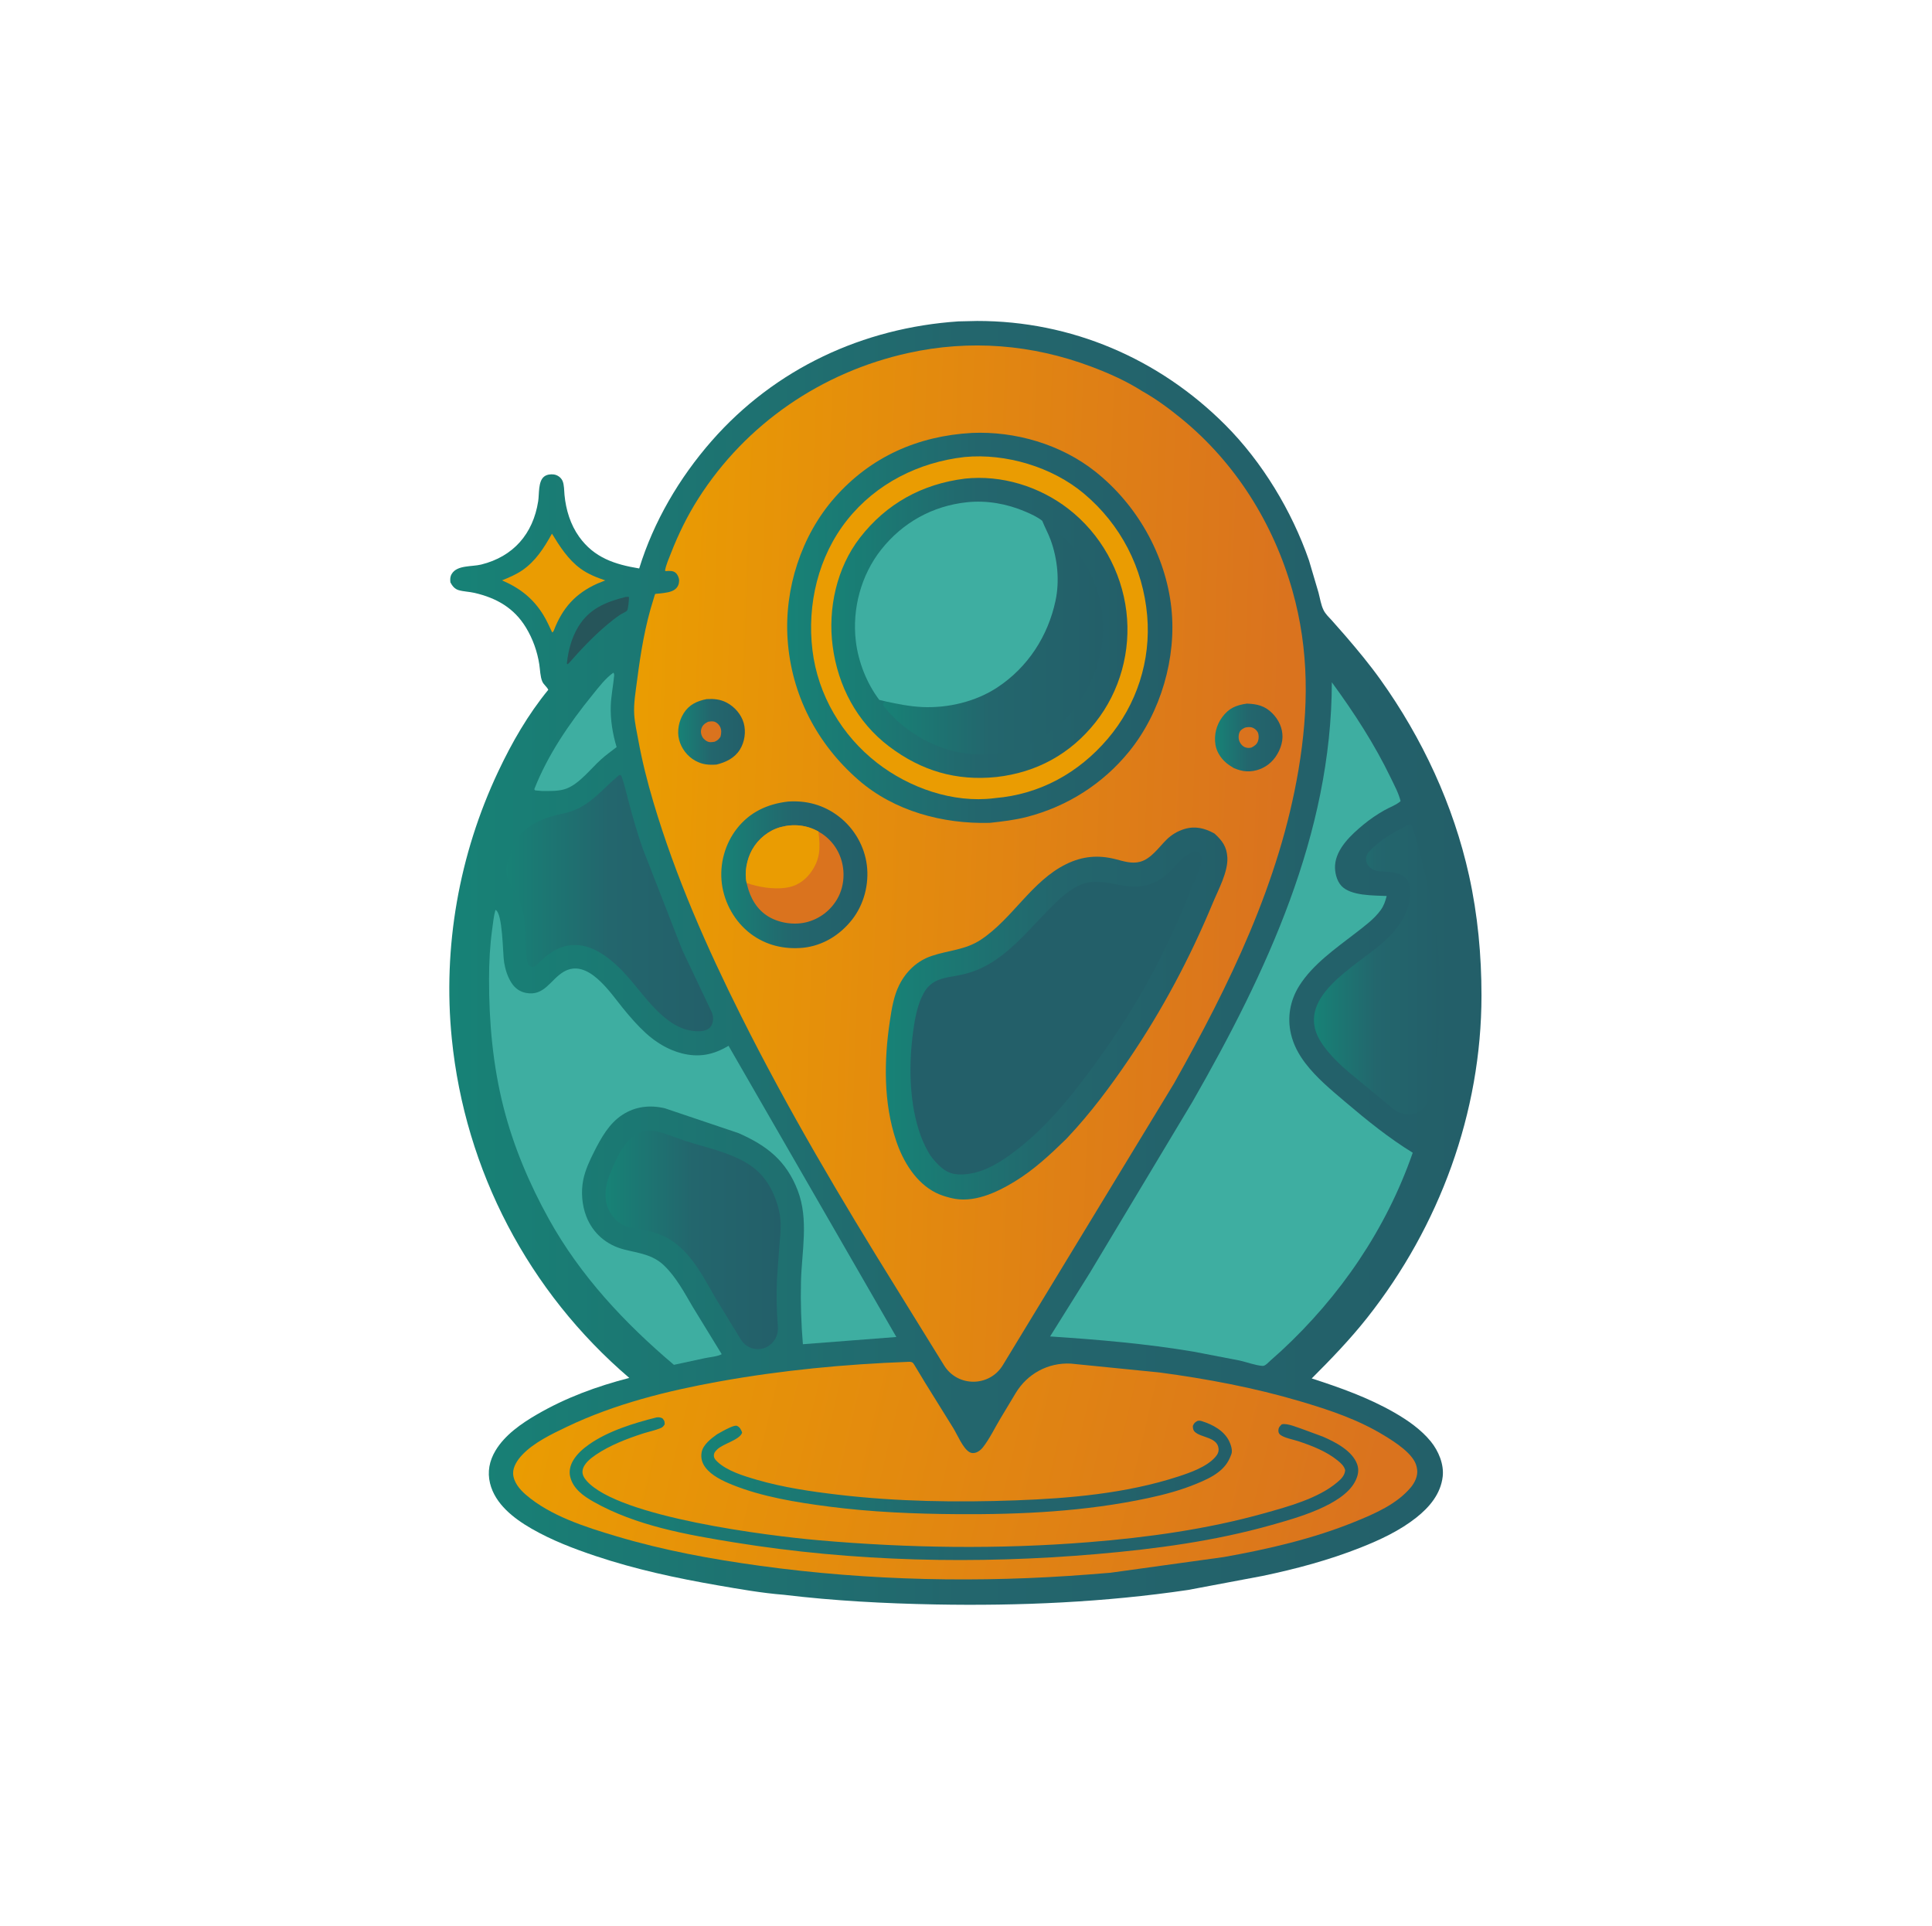 <svg fill="none" height="300" viewBox="0 0 301 300" width="301" xmlns="http://www.w3.org/2000/svg" xmlns:xlink="http://www.w3.org/1999/xlink"><linearGradient id="a"><stop offset="0" stop-color="#178276"/><stop offset=".495" stop-color="#23666d"/><stop offset="1" stop-color="#235f69"/></linearGradient><linearGradient id="b" gradientUnits="userSpaceOnUse" x1="70" x2="230.811" xlink:href="#a" y1="150" y2="150"/><linearGradient id="c" gradientUnits="userSpaceOnUse" x1="204.705" x2="224.399" xlink:href="#a" y1="152.147" y2="152.147"/><linearGradient id="d" gradientUnits="userSpaceOnUse" x1="94.335" x2="121.623" xlink:href="#a" y1="193.283" y2="193.283"/><linearGradient id="e" gradientUnits="userSpaceOnUse" x1="78.209" x2="111.748" xlink:href="#a" y1="140.693" y2="140.693"/><linearGradient id="f"><stop offset="0" stop-color="#ea9c02"/><stop offset="1" stop-color="#da731e"/></linearGradient><linearGradient id="g" gradientUnits="userSpaceOnUse" x1="79.942" x2="207.404" xlink:href="#f" y1="229.095" y2="259.483"/><linearGradient id="h" gradientUnits="userSpaceOnUse" x1="109.263" x2="191.921" xlink:href="#a" y1="228.601" y2="228.601"/><linearGradient id="i" gradientUnits="userSpaceOnUse" x1="88.755" x2="211.608" xlink:href="#a" y1="231.91" y2="231.91"/><linearGradient id="j" gradientUnits="userSpaceOnUse" x1="98.789" x2="198.725" xlink:href="#f" y1="136.99" y2="140.597"/><linearGradient id="k" gradientUnits="userSpaceOnUse" x1="105.656" x2="116.049" xlink:href="#a" y1="114.01" y2="114.01"/><linearGradient id="l" gradientUnits="userSpaceOnUse" x1="189.291" x2="199.81" xlink:href="#a" y1="114.889" y2="114.889"/><linearGradient id="m" gradientUnits="userSpaceOnUse" x1="112.372" x2="135.138" xlink:href="#a" y1="136.273" y2="136.273"/><linearGradient id="n" gradientUnits="userSpaceOnUse" x1="138.009" x2="191.226" xlink:href="#a" y1="157.89" y2="157.89"/><linearGradient id="o" gradientUnits="userSpaceOnUse" x1="122.638" x2="182.655" xlink:href="#a" y1="97.807" y2="97.807"/><linearGradient id="p" gradientUnits="userSpaceOnUse" x1="129.521" x2="175.655" xlink:href="#a" y1="97.815" y2="97.815"/><linearGradient id="q" gradientUnits="userSpaceOnUse" x1="136.985" x2="171.847" xlink:href="#a" y1="99.33" y2="99.33"/><path d="m149.329 50.066 2.903-.066c14.662-.017 28.345 5.854 38.671 16.204 5.761 5.775 10.363 13.403 13.031 21.086l1.486 5.027c.235.883.38 1.91.787 2.728.312.626.847 1.122 1.314 1.633l2.093 2.376c1.893 2.199 3.766 4.455 5.454 6.816 6.52 9.12 11.377 19.553 13.804 30.517 1.356 6.128 1.941 12.447 1.939 18.718-.008 18.197-6.543 35.925-17.796 50.165-2.669 3.377-5.614 6.429-8.653 9.467 4.4 1.419 8.871 3.011 12.89 5.324 2.07 1.191 4.158 2.642 5.675 4.51 1.191 1.467 2.065 3.553 1.841 5.463-.316 2.685-2.041 4.736-4.09 6.363-2.587 2.054-5.664 3.488-8.719 4.697-4.934 1.951-10.049 3.318-15.235 4.404l-11.634 2.19c-12.983 1.92-26.269 2.506-39.379 2.257-7.887-.15-15.753-.562-23.589-1.505-3.42-.27-6.889-.882-10.268-1.468-6.492-1.126-12.809-2.481-19.063-4.572-3.44-1.151-6.832-2.453-9.986-4.266-2.737-1.575-5.666-3.821-6.458-7.057-.441-1.8-.099-3.51.848-5.095 1.456-2.437 4.02-4.219 6.43-5.617 4.568-2.652 9.32-4.389 14.416-5.709-15.699-13.422-25.594-32.317-27.654-52.873-1.429-14.254 1.131-28.674 7.245-41.618 2.144-4.54 4.606-8.814 7.788-12.709-.223-.483-.718-.794-.934-1.292-.323-.744-.34-1.85-.466-2.667-.313-2.021-1.006-3.963-2.064-5.715-1.856-3.072-4.603-4.626-8.034-5.422-.806-.187-1.691-.197-2.473-.427-.618-.181-.992-.665-1.278-1.208-.05-.508-.055-.883.217-1.332.837-1.385 3.135-1.087 4.585-1.447 5.014-1.243 8.083-4.791 8.875-9.863.176-1.124-.025-3.083.916-3.833.412-.328 1.022-.407 1.526-.336.567.08 1.108.462 1.347.992.27.597.25 1.551.312 2.205.221 2.309.92 4.612 2.282 6.513 2.342 3.268 5.554 4.306 9.354 4.932 2.253-7.308 6.248-14.108 11.276-19.85 9.885-11.287 23.597-17.645 38.468-18.64z" fill="url(#b)"/><path d="m97.476 92.995c.186-.026.331-.016.517 0 .008.366-.115 1.9-.295 2.122-.161.199-.843.491-1.088.654-.715.476-1.393 1.019-2.05 1.571-2.17 1.825-4.07 3.854-5.938 5.979l-.236.166-.068-.119c.193-1.974.739-4.03 1.777-5.735 1.725-2.833 4.308-3.869 7.381-4.639z" fill="#26555a"/><path d="m85.993 83.131c1.213 1.994 2.53 4.047 4.45 5.451 1.148.84 2.516 1.386 3.855 1.834l-1.235.498c-3.414 1.533-5.444 3.811-6.774 7.299-.14.248-.05.146-.259.312-.435-.906-.848-1.859-1.374-2.715-1.588-2.588-3.674-4.212-6.444-5.397 1.073-.442 2.165-.895 3.128-1.552 2.116-1.444 3.436-3.54 4.654-5.729z" fill="#ea9c02"/><path d="m95.564 104.795c.128.134.13.345.113.522-.148 1.541-.467 3.095-.522 4.642-.076 2.132.294 4.386.912 6.424-.814.622-1.657 1.232-2.418 1.917-1.613 1.45-3.375 3.792-5.415 4.555-1.147.43-2.538.369-3.744.37l-1.119-.095-.133-.182c2.111-5.372 5.456-10.254 9.085-14.717.956-1.176 2-2.574 3.241-3.436z" fill="#3eaea1"/><path d="m219.517 128.446c.07-.034.148-.042.223-.023.107.026.195.105.231.21.833 2.414 1.454 4.967 2.052 7.449 2.673 11.093 3.23 22.144.955 33.375-.087.428-.173.871-.262 1.322-.538 2.717-3.416 3.712-5.599 2.007l-6.857-5.657c-1.532-1.301-3.032-2.735-4.189-4.386-5.132-7.313 5.544-12.262 9.819-16.304 1.72-1.626 3.309-3.689 3.695-6.089.169-1.047.27-2.507-.423-3.378-.97-1.221-2.972-1.154-4.374-1.248-1.609-.166-2.587-1.828-1.506-3.031 1.671-1.862 4.057-3.175 6.235-4.247z" fill="url(#c)"/><path d="m98.735 176.976c.955-.623 2.122-.995 3.244-.787 1.6.297 3.28 1.054 4.837 1.559 3.339 1.082 6.939 1.753 9.923 3.689 2.583 1.676 4.002 4.371 4.662 7.317.374 1.672.194 3.306.045 4.992l-.394 5.475c-.11 2.506-.066 4.977.139 7.452.138 1.676-1.007 3.213-2.669 3.464-1.224.184-2.44-.383-3.086-1.439l-3.975-6.508c-1.253-2.175-2.494-4.571-4.135-6.481-1.138-1.325-2.364-2.402-3.95-3.147-1.09-.512-2.268-.833-3.45-1.056-.8-.151-1.648-.21-2.42-.477-1.176-.405-2.216-1.546-2.714-2.668-.754-1.7-.49-3.644.175-5.32.72-1.812 1.811-4.419 3.305-5.718.147-.128.302-.242.463-.347z" fill="url(#d)"/><path d="m96.38 120.808c.05-.041.114-.065.179-.067.128-.004.243.074.285.195.447 1.286.74 2.634 1.094 3.948.661 2.451 1.346 4.926 2.201 7.316l6.149 15.789 4.559 9.612c.525 1.105.231 2.54-.941 2.891l-.148.042c-.2.057-.375.094-.584.106-2.502.143-4.521-1.082-6.301-2.716-1.944-1.784-3.458-3.961-5.213-5.919l-.547-.602c-1.924-2.007-4.535-4.151-7.456-4.19-2.624-.036-4.406 1.485-6.122 3.163-.423.414-1.132.247-1.321-.315l-.05-.207c-.399-1.606-.273-3.46-.349-5.122-.088-1.938-.477-4.201-1.66-5.792-.994-1.334-1.609-2.93-1.085-4.509l.699-2.104c1.121-3.378 4.476-4.897 7.967-5.589.204-.04.407-.089.61-.146l.212-.063c3.405-.983 5.229-3.56 7.822-5.721z" fill="url(#e)"/><path d="m77.189 141.75c1.151.423 1.132 6.85 1.347 8.143.191 1.146.529 2.255 1.163 3.238.52.808 1.274 1.353 2.225 1.544 2.853.569 3.818-2.018 5.825-3.247 3.765-2.305 7.297 3.171 9.278 5.601 1.116 1.369 2.26 2.696 3.563 3.891 1.587 1.455 3.499 2.623 5.595 3.164 2.699.697 4.954.248 7.318-1.168l26.146 45.365-14.562 1.125c-.263-3.184-.374-6.503-.298-9.695.114-4.752 1.245-9.708-.51-14.268-1.776-4.615-4.79-6.979-9.237-8.929l-11.469-3.867c-2.339-.542-4.594-.294-6.628 1.037-2.055 1.345-3.288 3.578-4.371 5.712-.698 1.376-1.4 2.88-1.705 4.404-.368 1.844-.208 3.931.473 5.688 1.025 2.644 3.156 4.459 5.888 5.159 2.303.59 4.437.764 6.255 2.518 1.847 1.781 3.16 4.241 4.449 6.439l4.509 7.357c-.702.368-1.825.45-2.62.615l-4.829 1.04c-7.677-6.491-14.565-13.852-19.47-22.687-3.036-5.469-5.518-11.317-7.064-17.386-1.677-6.58-2.281-13.291-2.268-20.062.005-2.6.133-5.146.491-7.723.139-.998.228-2.038.505-3.008z" fill="#3eaea1"/><path d="m207.495 106.287c3.45 4.72 6.666 9.656 9.202 14.932.555 1.154 1.205 2.336 1.51 3.585-.633.58-1.753.981-2.519 1.417-1.131.644-2.219 1.377-3.225 2.204-1.91 1.572-4.295 3.757-4.465 6.381-.068 1.054.245 2.388.974 3.183 1.467 1.6 5.044 1.493 7.068 1.591-.208.814-.432 1.508-.934 2.2-1.009 1.392-2.519 2.495-3.867 3.54-3.096 2.399-6.717 4.894-8.825 8.258-1.418 2.263-1.894 4.896-1.284 7.505.397 1.696 1.196 3.175 2.246 4.554 1.74 2.285 4.064 4.198 6.243 6.048 3.329 2.827 6.753 5.601 10.481 7.889-4.123 11.872-11.304 22.374-20.501 30.884l-1.622 1.449c-.312.273-.844.905-1.26.877-1.127-.075-2.452-.585-3.573-.835l-7.222-1.391c-7.452-1.245-14.794-1.868-22.318-2.364l6.202-9.927 15.978-26.633c11.502-20.088 21.678-41.727 21.711-65.347z" fill="#3eaea1"/><path d="m141.491 212.152c.204-.02.513-.01.684.115.157.115.395.566.514.751l1.433 2.373 4.389 7.068c.633 1.016 1.505 3.167 2.52 3.75.734.421 1.586-.078 2.108-.745 1.041-1.327 1.91-3.139 2.702-4.451l2.396-3.988c1.822-3.031 5.065-4.781 8.597-4.599l13.844 1.384c7.406.996 14.691 2.359 21.862 4.481 4.58 1.355 9.044 2.842 13.145 5.352 1.586.971 4.589 2.842 5.017 4.831l.029.153.058.316c.129.98-.367 2.017-.978 2.752-2.187 2.628-5.641 4.116-8.734 5.372-6.531 2.653-13.454 4.249-20.377 5.488l-17.697 2.451-3.167.254c-17.127 1.347-34.434 1.005-51.46-1.34-7.585-1.044-14.975-2.398-22.324-4.591-4.789-1.43-10.299-3.161-14.141-6.489-.959-.83-1.928-1.982-1.968-3.306-.031-1.047.686-2.112 1.377-2.852 1.81-1.941 4.671-3.301 7.034-4.429 7.437-3.551 15.596-5.582 23.677-7.039 9.747-1.757 19.561-2.695 29.459-3.062z" fill="url(#g)"/><path d="m186.532 221.365c.291-.084.466-.05.747.038 1.669.524 3.444 1.478 4.229 3.121.26.545.556 1.423.337 2.008l-.061.149c-.41 1.131-1.034 1.938-1.981 2.666-1.017.782-2.197 1.297-3.374 1.785-2.468 1.024-5.016 1.704-7.623 2.26-9.709 2.07-19.67 2.552-29.572 2.489-6.723-.042-13.495-.324-20.167-1.19-4.955-.644-10.322-1.51-14.964-3.382-1.462-.589-3.251-1.424-4.215-2.722-.52-.701-.728-1.463-.578-2.332.207-1.197 1.481-2.155 2.406-2.82l.973-.544c.4-.203 1.726-.943 2.134-.765.457.198.65.611.803 1.054-.391 1.155-2.975 1.698-3.922 2.646-.315.315-.527.581-.477 1.05.034.326.289.596.516.815 1.495 1.44 4.158 2.25 6.105 2.816 4.139 1.203 8.442 1.838 12.718 2.341 9.17 1.08 18.49 1.217 27.711.88 8.423-.307 17.237-1.085 25.283-3.708 1.883-.613 4.457-1.511 5.793-3.05.346-.4.546-.786.491-1.326-.183-1.793-2.791-1.669-3.712-2.605-.263-.267-.277-.549-.291-.896.129-.295.203-.46.478-.643z" fill="url(#h)"/><path d="m102.28 220.811c.384-.044.549-.027.918.13.323.394.342.4.359.943-.171.276-.299.45-.614.583-.883.373-1.894.565-2.812.862-2.48.805-5.128 1.83-7.293 3.295-.814.551-1.934 1.418-2.075 2.459-.085.629.234 1.151.636 1.607 4.999 5.674 28.366 8.575 36.145 9.255 13.985 1.224 28.058 1.424 42.056.302 9.203-.738 18.449-2.014 27.351-4.503 3.717-1.039 8.437-2.311 11.412-4.845.617-.525 1.146-1.042 1.212-1.883-.182-.658-.638-1.058-1.152-1.479-1.76-1.439-4.011-2.311-6.147-3.021-.771-.257-2.17-.504-2.803-.993-.238-.184-.32-.434-.301-.731.028-.445.236-.618.525-.908.866-.227 2.563.545 3.456.832l2.939 1.084c1.935.838 4.578 2.184 5.347 4.296.348.954.12 1.874-.343 2.744-1.96 3.68-9.145 5.643-12.945 6.716-8.926 2.521-18.054 3.742-27.276 4.539-18.762 1.622-37.887 1.202-56.494-1.816-7.427-1.205-15.291-2.589-21.911-6.333-1.568-.887-3.163-2.008-3.626-3.856-.231-.921.003-1.841.49-2.641.591-.969 1.487-1.758 2.407-2.408 2.983-2.11 7.026-3.355 10.538-4.23z" fill="url(#i)"/><path d="m147.081 212.699-7.43-12.016c-8.605-13.836-16.898-27.828-24.189-42.409-5.375-10.75-10.213-21.71-13.647-33.251-.962-3.232-1.768-6.423-2.373-9.744-.236-1.293-.548-2.646-.632-3.955-.111-1.747.236-3.685.458-5.416.542-4.222 1.237-8.475 2.536-12.534.04-.124.233-.814.27-.839.06-.041.629-.07.741-.084.767-.093 1.798-.171 2.405-.683.39-.329.573-.777.585-1.282.01-.423-.198-.928-.51-1.223-.418-.395-1.021-.329-1.55-.296-.077.005-.139-.062-.125-.138.167-.891.587-1.815.911-2.65 1.146-2.948 2.554-5.819 4.252-8.489 7.431-11.683 19.225-19.719 32.717-22.698 9.606-2.121 19.275-1.344 28.476 2.108 2.786 1.045 5.498 2.25 8.01 3.855 2.13 1.19 4.149 2.689 6.041 4.231 8.455 6.894 14.373 16.358 17.335 26.837 2.628 9.299 2.532 18.427.945 27.873-2.949 17.547-10.756 33.51-19.402 48.887l-26.668 43.885c-2.083 3.427-7.052 3.443-9.157.03z" fill="url(#j)"/><path d="m110.085 108.906c1.107-.064 2.1.017 3.11.539 1.244.643 2.303 1.855 2.678 3.211.375 1.352.139 2.943-.607 4.132-.828 1.318-2.182 1.956-3.635 2.319-1.235.079-2.196.011-3.307-.6-1.237-.68-2.169-1.902-2.522-3.267-.357-1.38-.034-2.944.718-4.138.848-1.344 2.075-1.892 3.565-2.196z" fill="url(#k)"/><path d="m110.299 112.445c.308-.057.7-.116 1.002-.022.34.106.686.42.856.735.284.53.24 1.062.093 1.621-.291.415-.467.58-.936.778-.248.036-.528.079-.777.047-.436-.055-.907-.44-1.116-.815-.208-.374-.284-.806-.166-1.22.164-.576.531-.864 1.044-1.124z" fill="#da731e"/><path d="m194.246 109.61c1.615.052 2.837.34 4.016 1.545.969.991 1.575 2.29 1.547 3.687-.028 1.402-.784 2.944-1.805 3.903-1.004.945-2.378 1.477-3.758 1.418-.706-.031-1.386-.239-2.031-.518l-.716-.451c-1.052-.722-1.935-1.894-2.136-3.173-.241-1.526.131-3.042 1.043-4.288 1.035-1.415 2.163-1.877 3.84-2.123z" fill="url(#l)"/><path d="m193.963 113.353c.329-.082.728-.13 1.059-.039.363.099.736.403.916.732.203.373.197.97.068 1.367-.176.539-.569.813-1.053 1.052-.324.062-.577.076-.897-.026-.421-.135-.718-.462-.91-.85-.223-.448-.224-1.04-.037-1.502.156-.385.502-.562.854-.734z" fill="#da731e"/><path d="m122.71 124.877.023-.005c2.92-.207 5.604.523 7.937 2.309 2.396 1.835 4.017 4.619 4.385 7.62.363 2.96-.464 6.136-2.322 8.486-1.891 2.392-4.534 4.025-7.577 4.355-2.951.29-5.813-.37-8.202-2.175-2.455-1.854-4.098-4.763-4.49-7.804-.391-3.038.471-6.206 2.365-8.611 2.006-2.548 4.724-3.797 7.881-4.175z" fill="url(#m)"/><path d="m116.326 137.55c-.386-1.668.038-3.727.865-5.2.937-1.668 2.555-2.987 4.407-3.495 2.007-.549 4.082-.34 5.901.676 1.783 1.004 3.061 2.593 3.621 4.573.557 1.971.344 4.184-.697 5.968-1.035 1.774-2.711 3.05-4.695 3.572-1.931.507-4.25.18-5.961-.831-1.862-1.101-2.887-2.945-3.382-4.998z" fill="#da731e"/><path d="m116.326 137.55c-.386-1.668.038-3.727.865-5.2.937-1.668 2.555-2.987 4.407-3.495 2.007-.549 4.082-.34 5.901.676.339 2.498.326 4.392-1.27 6.5-.951 1.256-2.255 2.069-3.828 2.274-1.95.256-4.227-.097-6.075-.755z" fill="#ea9c02"/><path d="m166.068 177.477c-2.486 2.425-5.019 4.782-7.999 6.595-2.87 1.746-6.48 3.428-9.923 2.553l-.2-.053c-.748-.191-1.469-.423-2.161-.771-3.105-1.559-5.092-4.882-6.164-8.069-1.991-5.918-1.907-12.528-.987-18.642.287-1.908.598-3.925 1.475-5.664 1.06-2.105 2.769-3.738 5.018-4.502 2.681-.91 5.256-.916 7.714-2.55 4.911-3.265 7.893-9.127 13.283-11.767 2.509-1.228 4.961-1.451 7.651-.767 1.273.324 2.556.767 3.872.404 1.698-.467 2.891-2.247 4.087-3.432.775-.768 1.714-1.333 2.757-1.654 1.705-.525 3.188-.148 4.702.678 1.219 1.094 1.936 2.056 2.027 3.754.118 2.24-1.414 5.018-2.268 7.075-3.549 8.55-7.888 16.718-13.094 24.376-2.887 4.246-5.962 8.373-9.488 12.117z" fill="url(#n)"/><path d="m186.019 132.673c.32-.048.464-.018.762.105.183.215.314.392.387.67.264.998-.736 2.893-1.1 3.828-2.446 6.274-5.28 12.438-8.713 18.238-2.485 4.198-5.192 8.194-8.13 12.087-3.174 4.205-6.434 8.076-10.595 11.35-1.925 1.516-4.264 3.119-6.682 3.713l-.206.048c-.966.236-2.067.335-3.054.169-1.599-.269-2.765-1.61-3.696-2.82-.817-1.287-1.429-2.66-1.878-4.117-1.482-4.8-1.515-10.347-.843-15.291.272-1.998.663-4.179 1.648-5.958 1.23-2.223 3.217-2.344 5.453-2.764 1.041-.195 2.074-.493 3.048-.91 4.44-1.897 7.6-5.897 10.907-9.254 1.382-1.402 2.842-2.871 4.623-3.757 3.626-1.804 7.043.913 10.8-.134 1.3-.363 2.461-1.09 3.428-2.024 1.206-1.164 2.175-2.665 3.841-3.179z" fill="#235f69"/><path d="m151.417 67.442c6.767-.297 13.883 1.783 19.216 6.012 6.511 5.162 10.963 12.992 11.862 21.262.839 7.722-1.65 16.264-6.546 22.313-4.093 5.058-9.66 8.608-15.962 10.232-1.923.495-3.821.712-5.786.927-7.291.191-14.864-1.809-20.463-6.687-6.486-5.652-10.447-13.285-11.033-21.894-.534-7.862 2.117-16.177 7.359-22.111 5.62-6.361 12.945-9.582 21.353-10.054z" fill="url(#o)"/><path d="m150.268 71.198.022-.004c6.413-.605 13.64 1.55 18.58 5.698 5.742 4.821 9.215 11.564 9.858 19.026.6 6.968-1.623 13.864-6.154 19.181-4.519 5.303-10.554 8.643-17.524 9.229l-.187.024c-6.391.788-13.182-1.604-18.204-5.499-5.51-4.273-9.237-10.591-10.081-17.551-.866-7.141.894-14.619 5.41-20.301 4.504-5.668 11.142-8.997 18.28-9.803z" fill="#ea9c02"/><path d="m150.311 74.567.014-.004c5.718-.614 11.599 1.209 16.127 4.711 5.016 3.879 8.275 9.71 9.035 15.988.741 6.12-.981 12.426-4.817 17.267-3.922 4.948-9.186 7.814-15.432 8.517-6.254.643-11.689-.956-16.714-4.759-5.027-3.804-7.98-9.429-8.797-15.626-.768-5.827.61-12.192 4.239-16.881 4.119-5.322 9.697-8.384 16.345-9.213z" fill="url(#p)"/><path d="m163.695 84.138c-.384-1.055.482-1.813 1.323-1.069.081.072.163.145.244.218 2.805 2.511 4.635 5.362 5.757 8.947 1.552 4.96.857 10.338-1.543 14.901-2.468 4.692-6.311 8.068-11.405 9.616-4.706 1.43-9.73.846-14.037-1.482-2.494-1.347-4.645-3.063-6.356-5.28-.257-.333.05-.784.46-.686 1.799.382 3.632.75 5.472.839 4.042.196 8.367-.812 11.763-3.048 4.759-3.133 7.896-7.985 9.075-13.515.655-3.072.318-6.499-.753-9.44z" fill="url(#q)"/><path d="m136.985 109.028c-1.956-2.59-3.27-5.936-3.651-9.16-.593-5.008.817-10.283 3.945-14.239 3.345-4.229 8.007-6.818 13.379-7.389 3.078-.327 6.251.243 9.088 1.46.919.394 1.847.809 2.633 1.436.408 1.017.939 1.968 1.316 3.004 1.071 2.941 1.408 6.368.753 9.44-1.179 5.53-4.316 10.382-9.075 13.515-3.396 2.236-7.721 3.244-11.763 3.048-1.84-.089-3.673-.457-5.472-.839z" fill="#3eaea1"/></svg>